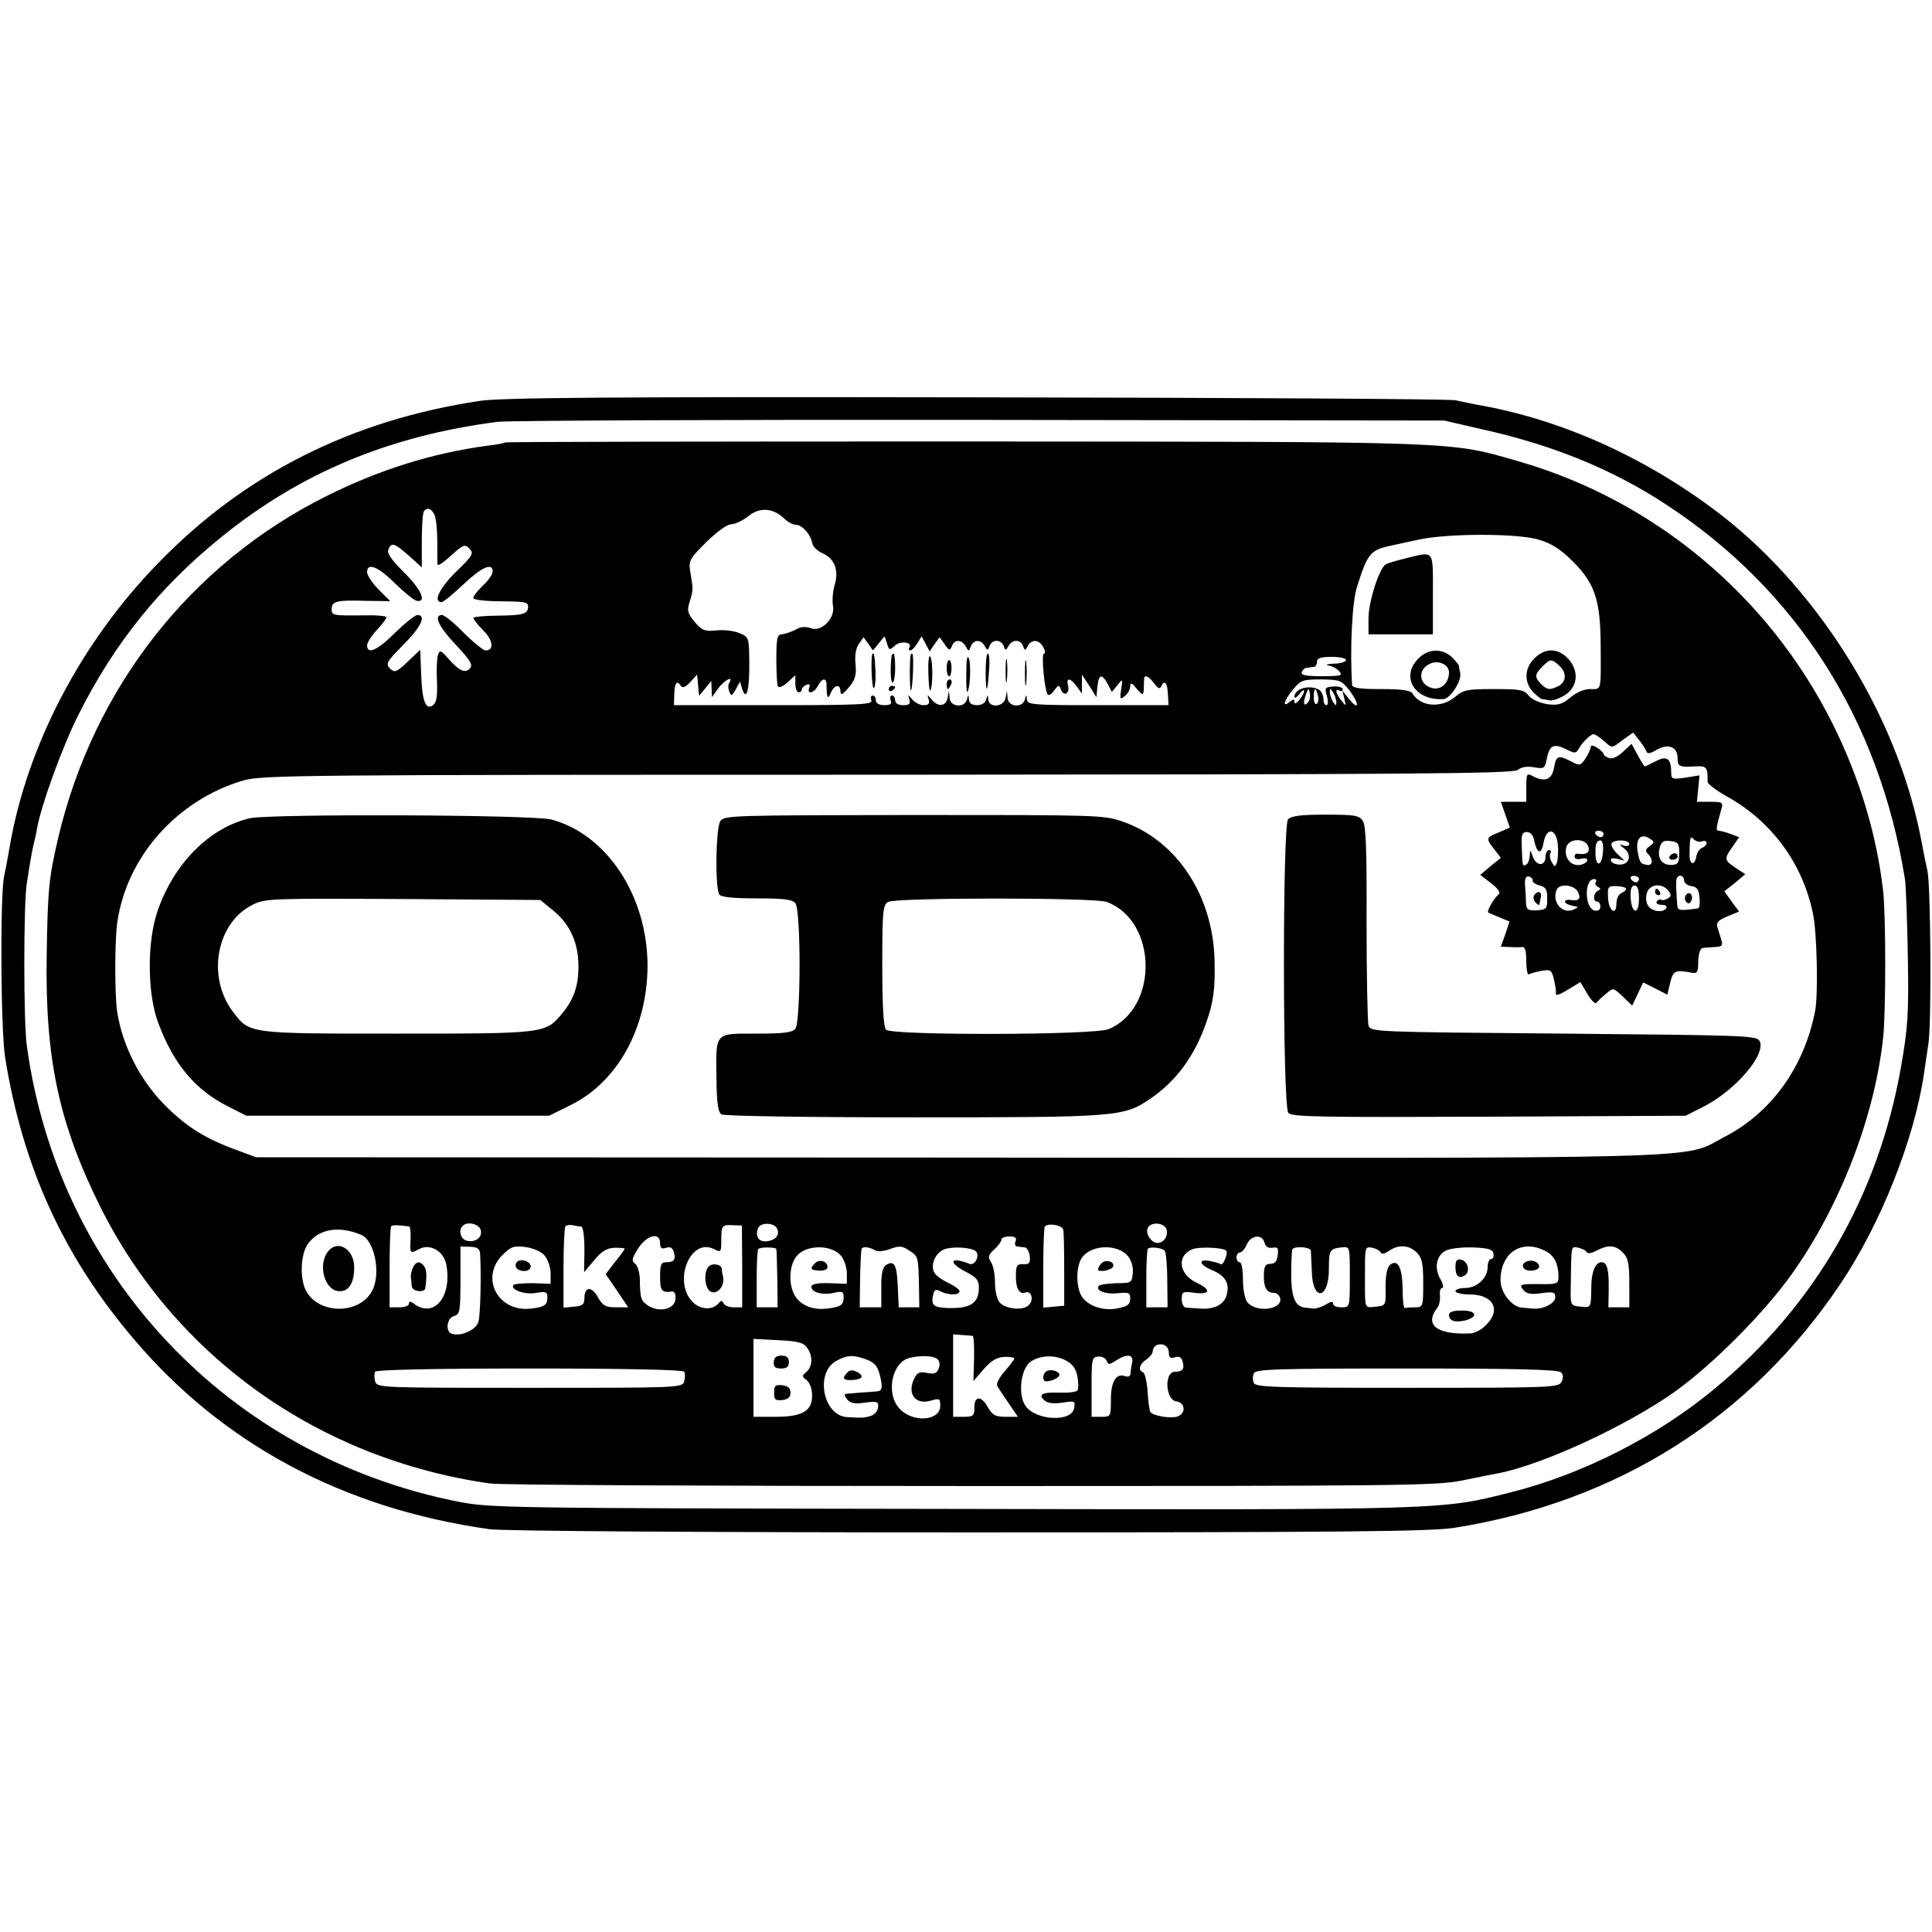 <?xml version="1.0" standalone="no"?>
<!DOCTYPE svg PUBLIC "-//W3C//DTD SVG 20010904//EN"
 "http://www.w3.org/TR/2001/REC-SVG-20010904/DTD/svg10.dtd">
<svg version="1.0" xmlns="http://www.w3.org/2000/svg"
 width="600pt" height="600pt" viewBox="0 0 600 600"
 preserveAspectRatio="xMidYMid meet">
<g transform="translate(0,600) scale(0.1,-0.1)"
fill="#000000" stroke="none">
<path d="M1490 4755 c-399 -60 -730 -227 -998 -503 -240 -246 -408 -567 -462
-882 -6 -36 -14 -76 -17 -90 -13 -57 -11 -475 3 -565 55 -339 180 -615 399
-873 277 -327 651 -527 1105 -591 37 -6 675 -10 1485 -10 1177 0 1435 3 1510
14 508 80 923 343 1202 760 124 185 228 447 258 650 2 17 9 59 14 95 10 68 7
483 -3 535 -4 17 -14 66 -22 109 -74 372 -312 757 -614 993 -221 172 -481 293
-740 342 -30 5 -71 14 -90 18 -19 4 -690 8 -1490 9 -1146 2 -1473 -1 -1540
-11z m3112 -88 c221 -49 407 -125 574 -235 405 -266 660 -667 740 -1162 3 -19
7 -127 9 -240 3 -181 0 -221 -21 -342 -70 -400 -267 -742 -577 -999 -177 -148
-411 -267 -633 -323 -220 -56 -198 -55 -1744 -52 -1400 2 -1427 3 -1530 23
-710 142 -1241 704 -1337 1418 -10 76 -10 434 0 500 13 85 18 109 22 125 2 8
7 29 10 47 12 70 78 253 129 354 112 223 254 399 447 554 245 198 521 312 854
355 33 4 708 7 1500 6 l1440 -2 117 -27z"/>
<path d="M1569 4626 c-2 -2 -26 -7 -54 -10 -172 -23 -335 -74 -500 -156 -423
-211 -725 -596 -835 -1065 -28 -122 -32 -155 -35 -365 -5 -318 38 -518 165
-775 233 -468 679 -786 1211 -862 30 -5 702 -8 1494 -8 1320 0 1447 1 1525 17
47 10 99 20 115 23 140 28 396 147 545 252 120 86 276 243 363 364 150 210
258 488 285 734 9 79 9 384 0 460 -20 174 -73 350 -158 520 -198 395 -553 691
-973 812 -219 63 -161 61 -1723 62 -782 0 -1423 -1 -1425 -3z m-220 -224 c5
-9 9 -47 9 -82 0 -36 0 -69 1 -74 1 -4 20 8 42 29 38 34 43 36 57 21 14 -14
11 -21 -41 -71 -52 -51 -73 -95 -46 -95 6 0 36 25 68 55 57 54 91 69 91 40 0
-8 -13 -28 -30 -43 -16 -16 -30 -33 -30 -39 0 -5 28 -9 63 -10 99 -1 107 -2
107 -17 0 -23 -15 -27 -95 -28 -41 0 -75 -4 -75 -7 0 -4 14 -22 31 -39 31 -31
34 -62 7 -62 -7 0 -38 25 -68 55 -29 30 -60 55 -67 55 -28 0 -10 -37 43 -93
44 -47 53 -61 44 -72 -15 -18 -35 -8 -69 31 -22 25 -25 26 -31 10 -3 -10 -5
-46 -3 -81 2 -44 -1 -66 -11 -74 -23 -19 -35 9 -38 93 l-3 78 -39 -37 c-35
-33 -40 -35 -55 -21 -14 15 -10 21 42 74 55 55 72 92 43 92 -7 0 -38 -25 -69
-55 -55 -55 -87 -69 -87 -39 0 8 13 29 30 47 16 18 30 35 30 40 0 4 -30 7 -67
6 -100 -1 -103 -1 -103 20 0 24 17 28 108 25 l74 -1 -36 36 c-20 20 -36 45
-36 54 0 31 34 18 87 -35 29 -28 59 -53 68 -54 31 -5 13 36 -40 88 -39 39 -54
60 -49 71 9 24 19 21 64 -19 l40 -36 0 84 c0 47 3 88 7 91 11 12 22 8 32 -11z
m1085 -11 c12 -12 29 -21 38 -21 19 0 45 -29 50 -55 1 -11 15 -25 30 -32 40
-17 54 -53 40 -100 -6 -21 -8 -50 -5 -65 7 -38 -36 -82 -69 -69 -16 6 -32 5
-48 -5 -14 -7 -33 -13 -42 -14 -14 0 -17 -12 -17 -77 0 -42 2 -80 5 -85 4 -5
17 1 30 13 l24 22 0 -26 c0 -15 5 -27 10 -27 6 0 10 4 10 9 0 5 7 11 14 14 10
4 13 1 9 -9 -8 -22 15 -17 27 6 13 25 27 26 27 3 0 -40 4 -48 13 -25 11 26 30
29 30 5 1 -14 6 -11 26 12 20 24 24 38 21 72 -3 27 1 50 10 63 l15 21 15 -21
14 -20 18 22 18 22 8 -23 c6 -21 8 -21 24 -6 18 16 56 11 45 -6 -3 -5 -1 -9 3
-9 5 0 14 10 22 22 l13 22 13 -24 12 -23 15 22 16 22 16 -22 c13 -20 16 -20
22 -6 8 22 30 22 43 0 9 -17 10 -17 16 0 9 21 31 22 43 1 8 -15 10 -15 15 0 8
21 36 21 44 0 5 -15 7 -15 15 0 12 21 37 21 45 0 5 -15 7 -15 15 0 12 22 35
20 48 -4 6 -11 7 -20 2 -20 -9 0 2 -117 12 -127 3 -4 13 2 20 13 14 18 15 18
21 2 9 -23 28 -11 22 13 -7 26 8 24 27 -3 l16 -22 0 29 0 30 23 -35 22 -35 3
33 c4 38 14 41 32 8 l13 -25 17 21 c17 21 17 21 12 -13 -5 -31 -3 -33 12 -20
9 7 16 21 16 30 1 12 5 11 20 -8 18 -21 20 -21 22 -5 0 11 1 25 1 32 -1 19 13
14 31 -10 12 -16 18 -19 22 -10 10 22 19 13 21 -23 l2 -35 -220 0 c-201 0
-219 1 -220 18 -1 16 -2 16 -6 0 -7 -28 -53 -24 -54 5 l-2 22 -4 -22 c-5 -29
-52 -33 -54 -5 -1 16 -2 16 -6 0 -3 -11 -14 -18 -29 -18 -16 0 -24 6 -25 18
-1 16 -2 16 -6 0 -7 -28 -53 -24 -54 5 l-2 22 -4 -22 c-5 -27 -30 -30 -50 -5
-14 16 -14 16 -9 0 4 -13 0 -18 -16 -18 -11 0 -27 8 -35 18 -14 16 -14 16 -9
0 4 -14 0 -18 -19 -18 -16 0 -25 6 -25 15 0 8 -4 15 -10 15 -5 0 -7 -7 -4 -15
5 -11 -1 -15 -20 -15 -16 0 -26 6 -26 15 0 8 -4 15 -10 15 -5 0 -7 -7 -4 -15
5 -13 -32 -15 -303 -15 l-310 0 1 35 c1 35 9 44 21 24 5 -7 15 -2 29 13 l21
23 3 -33 3 -33 19 23 19 23 1 -25 1 -25 20 28 c19 25 48 40 34 17 -4 -6 -4
-19 0 -28 6 -15 8 -14 20 7 l13 24 7 -23 c13 -40 23 -2 22 83 -1 78 -1 78 -31
91 -17 7 -49 11 -72 8 -36 -3 -44 0 -67 27 -22 27 -24 35 -15 63 11 36 11 36
2 91 -6 36 -3 41 49 93 33 32 65 56 79 56 13 1 36 12 52 25 34 28 76 26 110
-6z m2345 -67 c40 -12 67 -29 106 -68 68 -68 85 -120 86 -257 1 -149 3 -139
-32 -139 -19 0 -43 -10 -62 -26 -26 -22 -38 -25 -71 -21 -24 4 -48 14 -58 26
-14 19 -27 21 -108 21 -84 0 -95 -2 -122 -25 -42 -35 -107 -30 -131 11 -6 10
-33 14 -97 14 -65 0 -90 3 -91 13 -7 111 0 260 16 307 33 103 41 112 107 126
13 3 50 11 83 18 91 20 308 20 374 0z m-599 -374 c0 -5 -17 -11 -37 -11 -22
-1 -29 -4 -16 -6 12 -2 27 -11 33 -19 11 -12 3 -14 -55 -14 -49 0 -66 3 -62
13 2 6 9 13 15 13 7 1 17 2 22 3 6 0 10 8 10 16 0 11 12 15 45 15 25 0 45 -4
45 -10z m13 -97 c30 -41 27 -62 -4 -23 l-20 25 6 -25 c6 -24 5 -24 -9 -6 -18
22 -21 40 -6 31 6 -3 10 -1 10 5 0 5 -13 9 -29 8 -26 -2 -28 -4 -20 -30 4 -16
4 -28 -2 -28 -5 0 -9 9 -9 19 0 11 -6 23 -12 28 -29 18 -78 5 -78 -21 0 -6 7
-2 15 8 8 11 15 16 15 10 -1 -15 -30 -49 -30 -35 0 11 -3 11 -15 1 -25 -20
-17 6 11 39 24 29 31 31 87 31 59 -1 63 -2 90 -37z m-132 -36 c-13 -13 -15 1
-4 30 7 17 8 17 11 -1 2 -10 -1 -23 -7 -29z m32 23 c3 -11 1 -23 -4 -26 -5 -3
-9 6 -9 20 0 31 6 34 13 6z m57 -20 c0 -13 -1 -13 -10 0 -5 8 -10 22 -10 30 0
13 1 13 10 0 5 -8 10 -22 10 -30z m830 -120 c28 -25 24 -25 61 3 l31 22 18
-23 c10 -12 20 -28 23 -35 3 -9 11 -8 33 5 36 20 64 8 64 -27 0 -26 5 -28 58
-25 32 2 36 -4 35 -47 -1 -7 27 -28 61 -47 138 -77 234 -207 266 -362 13 -57
17 -254 7 -304 -34 -174 -136 -316 -282 -391 -134 -70 31 -66 -2380 -64
l-2180 1 -75 28 c-90 34 -149 73 -213 139 -74 76 -127 182 -143 284 -8 53 -8
218 0 277 29 205 185 381 391 442 57 17 172 18 2001 18 1632 1 1944 3 1958 15
10 9 29 12 50 8 32 -5 34 -4 40 28 8 41 22 47 60 28 26 -13 30 -13 38 0 11 21
38 47 47 47 4 0 18 -9 31 -20z m-3709 -1509 c3 -1 5 -19 4 -41 -2 -44 -2 -44
27 -29 33 18 76 -6 84 -48 19 -102 -40 -170 -103 -120 -9 6 -13 6 -13 -2 0 -6
-13 -11 -30 -11 l-30 0 0 123 c0 68 2 126 5 129 4 4 22 4 56 -1z m222 -11 c6
-23 -17 -40 -44 -33 -19 5 -26 33 -12 46 14 15 51 6 56 -13z m312 11 c6 -1 10
-31 10 -72 l-1 -70 32 38 c23 28 39 37 63 38 17 0 31 -1 31 -3 0 -2 -13 -21
-30 -41 l-29 -38 35 -51 35 -52 -38 0 c-32 0 -41 5 -56 31 -19 35 -42 34 -42
-2 0 -20 -6 -25 -32 -27 l-33 -3 0 124 c0 68 3 126 6 129 3 3 13 5 22 3 9 -2
22 -4 27 -4z m500 -124 l0 -127 -27 0 c-14 0 -29 6 -31 13 -4 8 -8 9 -14 1
-17 -22 -53 -23 -78 -1 -69 61 -12 208 64 167 20 -10 21 -8 21 28 0 46 2 49
37 47 l27 -1 1 -127z m109 116 c8 -20 -7 -36 -35 -38 -23 -2 -34 16 -25 40 7
20 52 19 60 -2z m888 -2 c2 -9 3 -65 3 -126 l0 -110 -32 -3 -33 -3 0 124 c0
68 2 126 5 128 11 12 54 4 57 -10z m321 0 c5 -21 -9 -41 -29 -41 -18 0 -37 28
-30 45 8 22 53 19 59 -4z m-2501 -16 c41 -17 62 -120 34 -173 -37 -72 -157
-76 -202 -7 -24 36 -22 120 3 153 34 46 96 56 165 27z m928 -26 c0 -15 5 -19
19 -14 13 4 20 0 24 -14 6 -24 0 -31 -25 -31 -15 0 -18 -8 -18 -45 0 -44 5
-50 37 -46 8 1 12 -8 11 -23 -3 -32 -50 -43 -85 -21 -23 16 -25 22 -26 85 -1
19 -7 40 -15 46 -11 8 -10 16 10 47 27 42 68 52 68 16z m1104 6 c-4 -8 -1 -16
5 -16 6 -1 17 -2 24 -3 6 0 13 -13 15 -27 2 -21 -1 -26 -20 -25 -19 1 -23 -4
-23 -34 -1 -40 10 -61 29 -54 19 7 28 -23 11 -39 -18 -19 -76 -12 -92 10 -7 9
-13 36 -13 60 0 24 -5 52 -12 63 -11 16 -9 23 10 40 12 11 22 25 22 30 0 6 11
10 25 10 18 0 23 -4 19 -15z m773 -4 c3 -13 12 -18 25 -16 16 3 19 -1 16 -23
-2 -19 -9 -27 -23 -27 -15 0 -19 -7 -20 -33 -1 -39 8 -57 31 -57 9 0 18 -8 20
-18 5 -36 -78 -44 -103 -10 -7 9 -13 41 -13 70 0 29 -4 53 -10 53 -5 0 -10 7
-10 15 0 8 5 15 10 15 6 0 16 11 22 25 13 30 48 33 55 6z m-2436 -35 c4 -64 1
-188 -5 -210 -6 -26 -56 -48 -83 -38 -21 7 -15 49 7 55 18 5 20 14 20 110 l0
106 30 -1 c23 -1 30 -6 31 -22z m201 -6 c10 -12 18 -37 18 -54 l0 -33 -56 2
c-30 0 -57 -2 -60 -6 -9 -15 38 -31 72 -24 29 5 34 3 34 -14 0 -24 -9 -30 -51
-35 -102 -12 -159 95 -89 166 27 27 36 30 73 25 26 -4 48 -14 59 -27z m719 21
c1 -4 2 -45 3 -93 l1 -88 -32 0 -33 0 0 88 c0 49 2 91 5 93 6 7 55 6 56 0z
m202 -22 c9 -12 17 -36 17 -53 l0 -33 -55 2 c-38 1 -55 -3 -55 -11 0 -18 35
-27 70 -19 26 6 30 4 30 -14 0 -24 -9 -30 -52 -35 -52 -6 -94 16 -107 57 -12
36 -7 81 13 106 29 36 109 37 139 0z m105 18 c6 -5 27 -3 46 4 29 11 38 10 60
-5 28 -18 28 -18 30 -113 l1 -63 -32 0 -32 0 -3 67 c-3 67 -11 80 -37 64 -10
-7 -15 -28 -14 -70 l0 -61 -33 0 -34 0 1 88 c1 48 3 90 5 94 5 8 24 5 42 -5z
m310 -1 c17 -10 2 -48 -17 -41 -60 24 -69 5 -11 -25 33 -17 40 -26 40 -49 0
-49 -27 -66 -100 -63 -40 2 -48 9 -43 36 4 21 8 24 23 16 24 -13 60 -13 60 0
0 5 -16 17 -35 26 -20 9 -40 24 -44 33 -12 23 4 60 31 71 24 9 78 7 96 -4z
m475 -17 c11 -14 17 -35 15 -53 -3 -30 -5 -31 -50 -31 -26 -1 -51 -4 -55 -8
-14 -14 21 -28 60 -23 31 3 37 1 37 -14 0 -22 -7 -27 -43 -34 -47 -8 -97 12
-112 46 -15 36 -11 93 7 115 32 39 110 39 141 2z m114 17 c4 -4 8 -45 8 -92
l1 -84 -33 0 -33 0 0 88 c0 49 2 91 5 94 7 7 43 3 52 -6z m191 0 c7 -7 -9 -47
-17 -42 -4 3 -19 7 -34 10 -38 7 -33 -12 8 -29 40 -17 54 -40 45 -75 -7 -31
-39 -47 -82 -44 -18 1 -39 3 -45 3 -7 1 -13 12 -13 26 0 24 3 25 40 20 50 -6
52 10 5 32 -54 26 -61 83 -13 103 21 9 96 6 106 -4z m263 0 c0 -6 2 -35 3 -64
2 -96 54 -88 53 9 0 56 3 61 38 65 28 3 27 5 27 -96 0 -91 0 -90 -27 -90 -14
0 -25 5 -25 11 0 8 -7 7 -22 -2 -13 -8 -30 -13 -38 -13 -8 1 -20 2 -27 3 -31
3 -43 33 -43 105 0 40 2 75 4 77 10 10 56 6 57 -5z m217 -6 c2 -6 12 -4 25 5
30 21 63 19 87 -5 16 -16 20 -33 20 -95 0 -73 -1 -75 -25 -75 -14 0 -28 -1
-32 -2 -4 -2 -7 25 -7 59 -1 67 -15 94 -39 75 -9 -8 -14 -32 -14 -69 1 -58 1
-58 -31 -61 -35 -4 -33 -7 -33 83 0 105 -1 104 23 100 13 -3 24 -9 26 -15z
m350 -3 c2 -9 -1 -17 -7 -17 -6 0 -11 -11 -11 -25 0 -34 -33 -65 -70 -65 -16
0 -30 -4 -30 -10 0 -5 20 -10 44 -10 74 0 99 -48 51 -95 -13 -14 -34 -25 -47
-26 -106 -5 -146 26 -104 80 6 8 9 24 8 37 -2 13 1 24 7 24 5 0 3 13 -6 28
-20 35 -12 75 19 89 13 6 50 10 83 9 47 -2 61 -6 63 -19z m161 8 c28 -14 41
-39 41 -82 0 -18 -5 -21 -42 -21 -79 1 -82 0 -67 -18 10 -12 24 -15 56 -10 38
5 43 3 43 -13 0 -19 -38 -38 -70 -35 -8 1 -23 2 -33 3 -32 2 -67 47 -67 85 0
86 66 129 139 91z m129 -4 c2 -5 15 -3 30 5 37 19 58 18 82 -6 16 -16 20 -33
20 -95 l0 -75 -32 0 -33 0 1 52 c1 66 -5 88 -22 88 -19 0 -31 -28 -32 -72 -1
-71 0 -69 -33 -66 -31 3 -32 4 -31 56 2 141 0 131 24 127 13 -3 24 -9 26 -14z
m-1907 -260 c3 0 5 -32 4 -71 l-2 -69 32 37 c24 27 41 37 64 38 17 1 31 -2 31
-5 0 -3 -14 -21 -30 -40 -16 -18 -27 -38 -23 -45 3 -6 19 -30 35 -53 l29 -43
-38 0 c-32 0 -41 5 -56 31 -20 36 -42 34 -41 -4 0 -24 -4 -27 -33 -27 l-33 0
0 128 0 128 28 -2 c15 -1 30 -2 33 -3z m-515 -36 c19 -25 18 -59 -2 -76 -14
-12 -14 -14 1 -25 9 -7 17 -27 17 -45 2 -50 -29 -69 -113 -69 l-69 0 0 121 0
121 76 -4 c60 -3 79 -7 90 -23z m1124 -17 c0 -14 5 -18 19 -13 13 4 20 0 24
-14 6 -23 0 -31 -24 -31 -34 0 -30 -87 4 -92 28 -4 31 -37 4 -47 -20 -7 -72 1
-84 13 -3 3 -7 31 -9 63 -2 32 -9 60 -14 61 -17 6 -11 26 10 40 11 7 20 19 20
26 0 8 6 16 13 19 20 7 37 -4 37 -25z m-942 -19 c31 -11 41 -24 49 -71 3 -22
0 -28 -14 -29 -10 -1 -34 -3 -53 -4 -19 -2 -39 -3 -44 -4 -5 0 -2 -8 5 -17 10
-12 24 -15 55 -10 38 5 43 3 41 -14 -1 -11 -10 -23 -22 -27 -19 -6 -28 -7 -74
-4 -75 4 -101 139 -33 175 33 18 50 19 90 5z m221 2 c8 -5 11 -16 7 -29 -6
-17 -13 -20 -36 -16 -22 5 -31 2 -39 -14 -26 -48 0 -86 49 -72 28 8 30 7 30
-16 0 -48 -87 -53 -127 -8 -43 47 -23 144 32 157 34 8 69 7 84 -2z m401 -6
c21 -11 31 -25 36 -49 3 -19 4 -39 0 -44 -3 -5 -28 -8 -56 -7 -55 2 -68 -6
-45 -25 10 -8 29 -10 55 -6 37 6 40 5 36 -16 -6 -46 -121 -40 -152 7 -23 35
-14 112 15 135 29 21 75 24 111 5z m127 -1 c5 -13 8 -13 29 1 35 22 55 19 50
-7 -3 -13 -5 -28 -5 -35 -1 -7 -8 -10 -16 -7 -28 11 -45 -16 -45 -72 0 -53 0
-54 -30 -54 l-30 0 0 93 c0 86 1 93 21 94 11 1 23 -5 26 -13z m-1312 -34 c3
-6 3 -19 0 -30 -6 -20 -16 -20 -480 -20 -464 0 -474 0 -480 20 -3 11 -3 24 0
30 4 6 172 10 480 10 308 0 476 -4 480 -10z m2723 -2 c7 -7 8 -17 1 -30 -9
-17 -33 -18 -480 -18 -408 0 -470 2 -475 15 -4 8 -4 22 0 30 5 13 67 15 474
15 340 0 471 -3 480 -12z"/>
<path d="M2709 3968 c-5 -14 -2 -101 4 -105 4 -2 7 21 6 51 -2 47 -5 65 -10
54z"/>
<path d="M2769 3963 c-5 -40 -3 -83 3 -83 4 0 8 20 8 45 0 25 -2 45 -5 45 -3
0 -5 -3 -6 -7z"/>
<path d="M2829 3968 c-5 -9 -4 -116 0 -112 6 6 10 114 4 114 -2 0 -4 -1 -4 -2z"/>
<path d="M2883 3912 c1 -34 3 -59 6 -56 8 8 9 92 0 105 -4 7 -7 -15 -6 -49z"/>
<path d="M3001 3911 c-1 -35 1 -62 3 -60 9 9 12 86 5 104 -5 13 -8 -3 -8 -44z"/>
<path d="M3061 3908 c1 -68 6 -61 11 15 2 26 0 47 -4 47 -5 0 -7 -28 -7 -62z"/>
<path d="M3123 3915 c0 -33 2 -45 4 -27 2 18 2 45 0 60 -2 15 -4 0 -4 -33z"/>
<path d="M3183 3910 c0 -36 2 -50 4 -32 2 17 2 47 0 65 -2 17 -4 3 -4 -33z"/>
<path d="M2940 3925 c0 -14 3 -25 8 -25 4 0 7 11 7 25 0 14 -3 25 -7 25 -5 0
-8 -11 -8 -25z"/>
<path d="M2940 3875 c0 -8 2 -15 4 -15 2 0 6 7 10 15 3 8 1 15 -4 15 -6 0 -10
-7 -10 -15z"/>
<path d="M2760 3859 c0 -5 5 -7 10 -4 6 3 10 8 10 11 0 2 -4 4 -10 4 -5 0 -10
-5 -10 -11z"/>
<path d="M4365 4266 c-28 -7 -56 -15 -62 -19 -20 -13 -53 -116 -53 -167 l0
-50 100 0 100 0 0 125 c0 141 6 133 -85 111z"/>
<path d="M4405 3955 c-57 -57 -11 -132 78 -126 21 1 56 56 52 79 -2 10 -4 20
-4 24 -1 4 -11 16 -23 28 -30 27 -73 26 -103 -5z m95 -43 c0 -33 -25 -56 -52
-49 -44 11 -46 61 -4 77 26 10 56 -5 56 -28z"/>
<path d="M4765 3955 c-31 -30 -32 -73 -5 -103 12 -12 24 -22 28 -23 4 0 14 -2
24 -4 9 -2 29 5 46 15 41 25 47 72 15 111 -32 37 -74 39 -108 4z m77 -22 c24
-21 23 -50 -1 -63 -27 -14 -37 -13 -55 6 -21 20 -20 30 4 54 24 24 28 25 52 3z"/>
<path d="M4940 3680 c0 -6 -7 -22 -16 -35 -15 -23 -18 -24 -44 -10 -41 21 -47
19 -54 -20 -7 -37 -28 -45 -67 -25 -17 10 -19 7 -19 -35 l0 -45 -40 0 -39 0
14 -40 14 -40 -34 -15 c-41 -16 -41 -19 -14 -53 l20 -26 -32 -26 -32 -27 34
-26 c22 -17 30 -30 23 -35 -12 -8 -38 -52 -32 -56 2 -1 17 -8 35 -15 l31 -13
-13 -39 -14 -39 27 -1 c15 -1 33 -1 40 0 8 1 12 -13 12 -44 0 -25 4 -44 8 -41
5 3 23 8 40 11 28 5 31 2 38 -27 4 -18 7 -36 6 -40 -3 -13 9 -9 43 12 l33 20
22 -37 c12 -20 25 -33 28 -27 4 5 17 18 30 28 22 19 22 19 52 -9 l29 -28 17
36 17 36 38 -19 37 -19 9 37 c9 38 16 41 67 31 17 -3 20 2 20 36 1 24 6 40 14
41 6 1 24 2 38 3 22 1 25 5 20 21 -3 11 -9 29 -12 39 -5 16 2 23 30 35 l37 15
-23 31 -23 32 33 26 32 27 -30 20 c-36 24 -36 28 -9 66 l20 29 -26 10 c-14 5
-31 10 -37 10 -10 0 -9 7 8 68 6 20 3 22 -35 22 l-41 0 4 41 4 41 -44 -7 c-41
-6 -44 -5 -44 17 0 43 -14 52 -48 34 -17 -9 -32 -16 -34 -16 -2 0 -12 16 -22
35 l-19 35 -27 -25 c-17 -16 -33 -23 -43 -19 -10 3 -17 9 -17 13 0 3 -9 12
-20 19 -13 8 -20 8 -20 2z m-175 -292 c9 -41 22 -43 29 -4 9 49 40 43 44 -8 2
-21 0 -46 -3 -55 -6 -15 -7 -14 -16 2 -6 9 -7 22 -4 27 3 6 1 10 -4 10 -6 0
-11 -9 -11 -19 0 -31 -27 -33 -39 -3 -8 24 -10 25 -10 5 -1 -12 -5 -25 -11
-28 -12 -7 -12 -5 -14 55 -2 38 1 46 16 46 11 0 20 -10 23 -28z m215 22 c0 -5
-4 -10 -9 -10 -6 0 -13 5 -16 10 -3 6 1 10 9 10 9 0 16 -4 16 -10z m143 -38
c-13 -9 -14 -15 -5 -24 17 -17 15 -37 -3 -34 -20 3 -23 7 -29 41 -7 39 9 58
35 42 18 -11 18 -13 2 -25z m163 15 c8 3 14 1 14 -5 0 -5 -6 -12 -14 -15 -8
-3 -16 -15 -18 -27 -5 -31 -22 -25 -21 7 1 55 2 58 14 46 6 -6 18 -9 25 -6z
m-353 -17 c5 -18 -7 -26 -35 -21 -5 0 -8 -4 -8 -10 0 -6 9 -9 20 -6 23 6 27
-8 5 -17 -33 -12 -61 19 -50 55 9 27 61 26 68 -1z m45 -17 c-3 -43 -22 -47
-23 -6 -1 33 3 43 16 43 6 0 9 -17 7 -37z m82 26 c0 -6 -8 -8 -17 -5 -16 5
-16 5 0 -8 26 -20 18 -51 -12 -51 -14 0 -26 5 -28 12 -3 7 4 9 19 6 l23 -6
-23 22 c-12 12 -20 26 -17 32 9 13 55 11 55 -2z m155 -29 c0 -29 -4 -35 -22
-36 -31 -2 -47 20 -39 52 5 20 12 25 34 22 24 -3 27 -7 27 -38z m-455 -85 c-1
-5 9 -12 22 -15 19 -5 23 -13 23 -40 0 -32 -2 -35 -32 -37 -29 -1 -33 2 -34
25 0 15 -2 40 -3 55 -1 19 3 27 12 25 7 -2 13 -7 12 -13z m330 5 c0 -5 -4 -10
-9 -10 -6 0 -13 5 -16 10 -3 6 1 10 9 10 9 0 16 -4 16 -10z m140 -4 c0 -8 10
-16 23 -18 17 -2 23 -11 25 -35 2 -18 0 -34 -5 -34 -56 -8 -63 -7 -64 9 -1 9
-2 31 -3 47 -1 17 -1 33 2 38 6 13 22 8 22 -7z m-274 -5 c-4 -5 0 -12 6 -15
10 -5 10 -7 1 -12 -15 -7 -17 -34 -3 -34 6 0 10 -7 10 -16 0 -9 -7 -14 -17
-12 -32 6 -34 98 -2 98 6 0 8 -4 5 -9z m-56 -30 c11 -22 4 -30 -22 -26 -10 2
-18 -1 -18 -5 0 -5 10 -10 23 -13 20 -3 21 -4 3 -12 -34 -15 -67 23 -52 61 8
21 53 17 66 -5z m150 9 c0 -5 -7 -10 -15 -14 -8 -3 -15 -17 -15 -32 0 -40 -25
-23 -26 19 -2 33 0 36 27 35 16 -1 29 -4 29 -8z m40 -31 c0 -52 -23 -48 -26 4
-1 26 3 37 12 37 10 0 14 -13 14 -41z m91 25 c10 -13 10 -17 -1 -24 -8 -5 -17
-7 -21 -4 -4 2 -10 0 -14 -6 -3 -5 3 -10 15 -10 12 0 18 -4 15 -10 -9 -15 -41
-12 -55 5 -7 8 -10 25 -6 40 7 29 46 35 67 9z"/>
<path d="M5185 3340 c-3 -5 1 -10 9 -10 9 0 16 5 16 10 0 6 -4 10 -9 10 -6 0
-13 -4 -16 -10z"/>
<path d="M4764 3219 c-3 -6 -1 -16 5 -22 6 -6 11 -9 12 -6 0 2 2 12 4 22 4 19
-10 23 -21 6z"/>
<path d="M5235 3219 c-4 -6 -3 -15 3 -21 6 -6 11 -4 15 6 7 18 -9 31 -18 15z"/>
<path d="M5140 3230 c0 -5 5 -10 11 -10 5 0 7 5 4 10 -3 6 -8 10 -11 10 -2 0
-4 -4 -4 -10z"/>
<path d="M777 3459 c-125 -28 -237 -140 -288 -289 -33 -97 -32 -260 4 -351 48
-126 114 -204 215 -255 l57 -29 470 0 470 0 67 33 c146 72 238 239 239 432 0
217 -126 409 -299 455 -57 15 -870 18 -935 4z m939 -285 c50 -40 77 -94 80
-160 3 -68 -11 -114 -49 -160 -53 -64 -51 -64 -513 -64 -462 0 -458 -1 -510
67 -83 109 -52 277 60 333 40 20 55 20 468 18 l426 -3 38 -31z"/>
<path d="M2237 3450 c-14 -21 -17 -206 -3 -228 5 -8 42 -12 115 -12 85 0 111
-3 121 -15 18 -22 17 -369 0 -390 -10 -12 -38 -15 -122 -15 -130 0 -125 6
-123 -142 1 -75 5 -102 16 -109 8 -5 264 -9 594 -9 637 0 655 1 739 59 80 55
136 132 172 235 22 62 28 103 26 191 -4 204 -118 376 -287 434 -58 20 -80 20
-647 20 -564 -1 -588 -1 -601 -19z m1200 -251 c158 -59 162 -330 6 -395 -44
-19 -673 -20 -691 -2 -8 8 -12 67 -12 200 0 168 2 188 18 197 24 14 641 14
679 0z"/>
<path d="M4000 3455 c-17 -21 -17 -890 1 -911 10 -13 98 -14 623 -12 l611 3
55 28 c101 51 198 166 174 205 -10 16 -56 17 -609 22 -587 5 -598 5 -605 25
-3 11 -6 154 -6 319 1 232 -2 303 -12 317 -11 17 -27 19 -116 19 -79 0 -106
-4 -116 -15z"/>
<path d="M1282 2063 c-4 -10 -7 -24 -6 -30 1 -7 2 -20 3 -28 1 -16 40 -21 42
-5 5 39 4 57 -4 68 -13 17 -25 15 -35 -5z"/>
<path d="M2201 2067 c-15 -15 -14 -62 3 -76 19 -16 47 12 42 42 -3 12 -5 25
-5 28 -2 13 -29 17 -40 6z"/>
<path d="M1020 2115 c-35 -42 -12 -125 35 -125 29 0 45 26 45 74 0 56 -50 87
-80 51z"/>
<path d="M1604 2079 c-9 -14 5 -28 27 -26 11 1 18 7 17 16 -3 16 -35 24 -44
10z"/>
<path d="M2531 2077 c-17 -17 -14 -22 14 -23 14 -1 25 4 25 11 0 18 -25 26
-39 12z"/>
<path d="M3421 2077 c-6 -6 -11 -15 -11 -19 0 -11 43 -3 47 9 5 15 -23 23 -36
10z"/>
<path d="M4520 2066 c0 -29 10 -38 29 -27 18 11 10 45 -12 49 -12 3 -17 -3
-17 -22z"/>
<path d="M4500 1916 c0 -18 19 -24 49 -17 43 11 37 31 -8 31 -28 0 -41 -4 -41
-14z"/>
<path d="M4743 2083 c-24 -8 -14 -31 12 -29 14 0 25 6 25 12 0 14 -20 23 -37
17z"/>
<path d="M2403 1770 c-1 -15 4 -20 23 -20 17 0 24 5 24 20 0 14 -7 20 -23 20
-16 0 -23 -6 -24 -20z"/>
<path d="M2404 1675 c0 -22 4 -25 26 -23 17 2 25 9 25 23 0 14 -8 21 -25 23
-22 2 -26 -1 -26 -23z"/>
<path d="M2632 1738 c-18 -18 -14 -25 13 -24 33 2 41 12 17 25 -13 7 -22 7
-30 -1z"/>
<path d="M3253 1743 c-15 -5 -18 -33 -4 -33 17 0 41 12 41 20 0 11 -22 18 -37
13z"/>
</g>
</svg>
